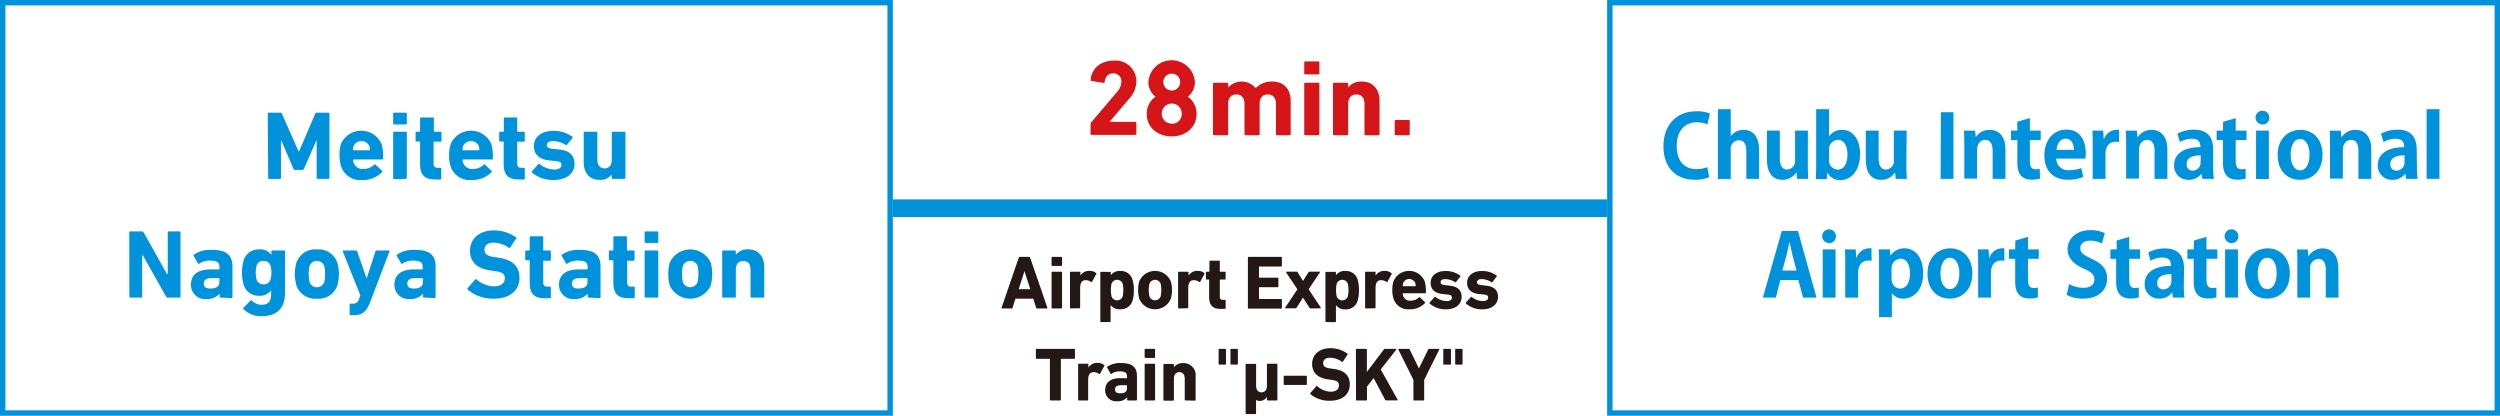 <svg xmlns="http://www.w3.org/2000/svg" width="462" height="76.83" viewBox="0 0 462 76.83"><defs><style>.cls-1{fill:#0092db;}.cls-2{fill:#231815;}.cls-3{fill:#d61518;}</style></defs><title>img_access2</title><g id="レイヤー_2" data-name="レイヤー 2"><g id="内容"><path class="cls-1" d="M164,1V75.83H1V1H164m1-1H0V76.83H165V0Z"/><path class="cls-1" d="M461,1V75.83H298V1H461m1-1H297V76.83H462V0Z"/><path class="cls-2" d="M188.27,47.61a.19.19,0,0,1,.18-.14h1.74a.18.18,0,0,1,.18.14l3.18,9.25c0,.08,0,.14-.1.14h-1.79a.17.17,0,0,1-.18-.14l-.54-1.67h-3.29l-.52,1.67A.17.17,0,0,1,187,57h-1.81c-.1,0-.12-.06-.1-.14Zm2.12,5.83-1.07-3.34h0l-1.06,3.34Z"/><path class="cls-2" d="M194.47,49.14a.14.14,0,0,1-.14-.14V47.61a.14.14,0,0,1,.14-.14h1.66a.14.14,0,0,1,.14.14V49a.14.14,0,0,1-.14.14Zm0,7.86a.14.14,0,0,1-.14-.14v-6.5a.13.13,0,0,1,.14-.14h1.66a.13.13,0,0,1,.14.14v6.5a.14.14,0,0,1-.14.14Z"/><path class="cls-2" d="M197.87,57a.14.14,0,0,1-.14-.14v-6.5a.13.13,0,0,1,.14-.14h1.66a.12.12,0,0,1,.13.14v.57h0a1.88,1.88,0,0,1,1.74-.87,1.85,1.85,0,0,1,1.17.41c.07.05.08.11,0,.2l-.77,1.42a.13.13,0,0,1-.19,0,1.66,1.66,0,0,0-1-.31c-.72,0-1,.56-1,1.47v3.58a.13.13,0,0,1-.13.14Z"/><path class="cls-2" d="M203.47,59.52a.13.13,0,0,1-.13-.14v-9a.12.12,0,0,1,.13-.14h1.66a.13.13,0,0,1,.14.14v.49h0a2,2,0,0,1,1.76-.79,2.2,2.2,0,0,1,2.26,1.63,5.79,5.79,0,0,1,.24,1.92,6,6,0,0,1-.24,1.92A2.21,2.21,0,0,1,207,57.15a2,2,0,0,1-1.76-.78h0v3a.14.14,0,0,1-.14.14Zm4-4.75a5.72,5.72,0,0,0,0-2.33,1.09,1.09,0,0,0-2.06,0,5.72,5.72,0,0,0,0,2.33,1.09,1.09,0,0,0,2.06,0Z"/><path class="cls-2" d="M210.55,55.25a5.34,5.34,0,0,1-.22-1.64,5.25,5.25,0,0,1,.22-1.64,3.16,3.16,0,0,1,5.8,0,5,5,0,0,1,.23,1.64,5,5,0,0,1-.23,1.64,3.16,3.16,0,0,1-5.8,0Zm3.94-.48a5.72,5.72,0,0,0,0-2.33,1.1,1.1,0,0,0-2.07,0,5.29,5.29,0,0,0,0,2.33,1.1,1.1,0,0,0,2.07,0Z"/><path class="cls-2" d="M217.84,57a.13.13,0,0,1-.13-.14v-6.5a.12.12,0,0,1,.13-.14h1.66a.13.13,0,0,1,.14.14v.57h0a1.9,1.9,0,0,1,1.74-.87,1.85,1.85,0,0,1,1.18.41c.07.05.08.11,0,.2l-.77,1.42a.14.14,0,0,1-.2,0,1.63,1.63,0,0,0-1-.31c-.72,0-1,.56-1,1.47v3.58a.14.14,0,0,1-.14.14Z"/><path class="cls-2" d="M225.58,57.08c-1.55,0-2.13-.7-2.13-2.25V51.74a.07.07,0,0,0-.08-.08H223a.14.14,0,0,1-.14-.14V50.36a.13.13,0,0,1,.14-.14h.42s.08,0,.08-.09V48.31a.13.13,0,0,1,.14-.14h1.64a.14.14,0,0,1,.14.14v1.82c0,.06,0,.09.08.09h.86a.13.13,0,0,1,.14.14v1.16a.14.14,0,0,1-.14.14h-.86a.07.07,0,0,0-.08.08v3c0,.51.16.67.61.67h.33a.14.14,0,0,1,.14.14v1.39a.14.14,0,0,1-.14.14Z"/><path class="cls-2" d="M230.61,47.61a.14.14,0,0,1,.14-.14h6a.14.14,0,0,1,.14.14v1.5a.14.14,0,0,1-.14.14h-4c-.06,0-.09,0-.09.08v1.89a.08.08,0,0,0,.09.09h3.37a.13.13,0,0,1,.13.14v1.48a.12.12,0,0,1-.13.14h-3.37a.08.08,0,0,0-.09.09v2a.08.08,0,0,0,.09.09h4a.13.13,0,0,1,.14.14v1.5a.14.14,0,0,1-.14.14h-6a.14.14,0,0,1-.14-.14Z"/><path class="cls-2" d="M242.2,57a.24.24,0,0,1-.21-.13L240.79,55h0l-1.18,1.85a.29.29,0,0,1-.22.13h-1.79c-.11,0-.13-.07-.09-.14l2.25-3.38-2.09-3.12c0-.07,0-.14.1-.14h1.8a.25.25,0,0,1,.23.12l1,1.6h0l1-1.6a.28.28,0,0,1,.23-.12h1.78c.12,0,.15.07.11.14l-2.09,3.12,2.25,3.38c0,.07,0,.14-.11.14Z"/><path class="cls-2" d="M245.08,59.52a.14.14,0,0,1-.14-.14v-9a.13.13,0,0,1,.14-.14h1.66a.13.13,0,0,1,.14.14v.49h0a1.94,1.94,0,0,1,1.75-.79,2.21,2.21,0,0,1,2.27,1.63,6.11,6.11,0,0,1,.23,1.92,6.28,6.28,0,0,1-.23,1.92,2.22,2.22,0,0,1-2.27,1.62,2,2,0,0,1-1.75-.78h0v3a.14.14,0,0,1-.14.14Zm4-4.75a5.72,5.72,0,0,0,0-2.33,1.09,1.09,0,0,0-2.06,0,5.72,5.72,0,0,0,0,2.33,1.09,1.09,0,0,0,2.06,0Z"/><path class="cls-2" d="M252.41,57a.14.14,0,0,1-.14-.14v-6.5a.13.13,0,0,1,.14-.14h1.66a.13.13,0,0,1,.14.14v.57h0a1.9,1.9,0,0,1,1.74-.87,1.85,1.85,0,0,1,1.17.41.14.14,0,0,1,.05.2l-.78,1.42c0,.07-.11.07-.19,0a1.66,1.66,0,0,0-1-.31c-.72,0-1,.56-1,1.47v3.58a.14.14,0,0,1-.14.14Z"/><path class="cls-2" d="M257.53,55.22a4.91,4.91,0,0,1-.23-1.61,5,5,0,0,1,.22-1.63,3.12,3.12,0,0,1,5.76,0,6.53,6.53,0,0,1,.22,2.08.13.13,0,0,1-.15.14H259.3c-.05,0-.08,0-.08.09a1.51,1.51,0,0,0,.08.38,1.31,1.31,0,0,0,1.38.89,2.09,2.09,0,0,0,1.53-.6c.07-.06.14-.07.2,0l.91.87a.13.13,0,0,1,0,.2,3.79,3.79,0,0,1-2.84,1.13A2.84,2.84,0,0,1,257.53,55.22Zm4-2.33c.06,0,.08,0,.08-.08a1.49,1.49,0,0,0-.07-.51,1.21,1.21,0,0,0-2.23,0,1.79,1.79,0,0,0-.07.51.07.07,0,0,0,.08.08Z"/><path class="cls-2" d="M264.21,56.1a.15.15,0,0,1,0-.2l.9-1a.15.15,0,0,1,.2,0,3.45,3.45,0,0,0,2,.74c.7,0,1-.26,1-.64s-.18-.52-1-.59l-.74-.08c-1.41-.14-2.19-.86-2.19-2.08s1-2.17,2.75-2.17a4.53,4.53,0,0,1,2.71.84.15.15,0,0,1,0,.21l-.77,1a.13.13,0,0,1-.19,0,3.43,3.43,0,0,0-1.81-.55c-.57,0-.84.23-.84.56s.16.49.92.56l.73.09c1.58.15,2.23.92,2.23,2.06,0,1.38-1.08,2.32-3,2.32A4.54,4.54,0,0,1,264.21,56.1Z"/><path class="cls-2" d="M270.91,56.1a.13.13,0,0,1,0-.2l.9-1a.14.14,0,0,1,.19,0,3.45,3.45,0,0,0,2,.74c.71,0,1-.26,1-.64s-.18-.52-.95-.59l-.75-.08c-1.41-.14-2.18-.86-2.18-2.08s1-2.17,2.75-2.17a4.52,4.52,0,0,1,2.7.84.16.16,0,0,1,0,.21l-.77,1a.14.14,0,0,1-.2,0,3.4,3.4,0,0,0-1.81-.55c-.56,0-.84.23-.84.56s.17.49.93.56l.73.09c1.57.15,2.22.92,2.22,2.06,0,1.38-1.08,2.32-3,2.32A4.52,4.52,0,0,1,270.91,56.1Z"/><path class="cls-2" d="M194.16,74a.14.14,0,0,1-.14-.14V66.39c0-.06,0-.08-.08-.08h-2.37a.13.13,0,0,1-.14-.14V64.61a.13.13,0,0,1,.14-.14h6.94a.13.13,0,0,1,.14.14v1.56a.13.13,0,0,1-.14.14h-2.37c-.06,0-.09,0-.09.08v7.47a.13.13,0,0,1-.13.14Z"/><path class="cls-2" d="M199.38,74a.14.14,0,0,1-.14-.14v-6.5a.13.13,0,0,1,.14-.14H201a.13.13,0,0,1,.14.14v.57h0a1.89,1.89,0,0,1,1.74-.87,1.85,1.85,0,0,1,1.17.41.13.13,0,0,1,0,.2l-.77,1.42c-.05.07-.11.07-.19,0a1.66,1.66,0,0,0-1-.31c-.72,0-1,.56-1,1.47v3.58A.14.14,0,0,1,201,74Z"/><path class="cls-2" d="M208.44,74a.13.13,0,0,1-.14-.14v-.45h0a2.18,2.18,0,0,1-1.84.74,2,2,0,0,1-2.22-2.07c0-1.5,1.11-2.19,2.77-2.19h1.19a.07.07,0,0,0,.08-.08v-.25c0-.63-.3-.93-1.37-.93a2.47,2.47,0,0,0-1.49.44.11.11,0,0,1-.18,0l-.62-1.11a.14.14,0,0,1,0-.2,4.25,4.25,0,0,1,2.49-.67c2.18,0,3,.76,3,2.45v4.35A.14.14,0,0,1,210,74Zm-.17-2.26v-.46c0-.06,0-.09-.08-.09h-.94c-.81,0-1.19.24-1.19.77s.33.72,1,.72C207.86,72.68,208.27,72.37,208.27,71.74Z"/><path class="cls-2" d="M211.67,66.14a.13.13,0,0,1-.14-.14V64.61a.13.13,0,0,1,.14-.14h1.65a.13.13,0,0,1,.14.14V66a.13.13,0,0,1-.14.14Zm0,7.86a.13.13,0,0,1-.14-.14v-6.5a.13.13,0,0,1,.14-.14h1.65a.13.13,0,0,1,.14.14v6.5a.13.13,0,0,1-.14.14Z"/><path class="cls-2" d="M219.08,74a.14.14,0,0,1-.14-.14V70c0-.74-.34-1.23-1-1.23s-1,.49-1,1.23v3.9a.14.14,0,0,1-.14.14h-1.66a.14.14,0,0,1-.14-.14v-6.5a.13.13,0,0,1,.14-.14h1.66a.13.13,0,0,1,.14.14v.47h0a2.05,2.05,0,0,1,1.73-.77,2.23,2.23,0,0,1,2.28,2.52v4.28a.14.14,0,0,1-.14.14Z"/><path class="cls-2" d="M225.2,67.24V64.61a.13.13,0,0,1,.13-.14h1.09a.13.13,0,0,1,.14.14v2.63a.13.13,0,0,1-.14.14h-1.09A.12.12,0,0,1,225.2,67.24Zm2.19,0V64.61a.14.14,0,0,1,.14-.14h1.09a.14.14,0,0,1,.14.14v2.63a.13.13,0,0,1-.14.14h-1.09A.13.13,0,0,1,227.39,67.24Z"/><path class="cls-2" d="M234.27,74a.13.13,0,0,1-.14-.14v-.52h0a1.51,1.51,0,0,1-1.27.75,1,1,0,0,1-.74-.21h0v2.5a.13.13,0,0,1-.13.14h-1.66a.14.14,0,0,1-.14-.14v-9a.13.13,0,0,1,.14-.14H232a.12.12,0,0,1,.13.14v3.89c0,.76.35,1.23,1,1.23s1-.47,1-1.23V67.36a.13.13,0,0,1,.14-.14h1.65a.13.13,0,0,1,.14.14v6.5a.13.13,0,0,1-.14.14Z"/><path class="cls-2" d="M237.23,71V69.57a.14.14,0,0,1,.14-.14h4a.14.14,0,0,1,.14.14V71a.14.14,0,0,1-.14.14h-4A.14.14,0,0,1,237.23,71Z"/><path class="cls-2" d="M242.18,72.85a.17.17,0,0,1,0-.24l1.05-1.22a.14.14,0,0,1,.21,0,4,4,0,0,0,2.46,1c1,0,1.53-.47,1.53-1.14s-.33-.91-1.45-1.06l-.5-.07c-1.9-.27-3-1.18-3-2.86s1.3-2.91,3.33-2.91a5.31,5.31,0,0,1,3.19,1c.08.06.1.11,0,.21l-.84,1.28a.15.15,0,0,1-.2,0,3.82,3.82,0,0,0-2.18-.73c-.83,0-1.26.43-1.26,1s.39.89,1.47,1l.5.07c1.93.26,2.95,1.16,2.95,2.88s-1.26,3-3.69,3A5.49,5.49,0,0,1,242.18,72.85Z"/><path class="cls-2" d="M250.57,64.61a.13.13,0,0,1,.14-.14h1.75a.14.14,0,0,1,.14.14v4.12l3.12-4.13a.24.24,0,0,1,.23-.13h2c.08,0,.12.1.05.18l-2.84,3.62,3.1,5.56c.06.1,0,.17-.08.17h-2a.2.2,0,0,1-.21-.13l-2.12-4-1.23,1.57v2.43a.14.14,0,0,1-.14.14h-1.75a.13.13,0,0,1-.14-.14Z"/><path class="cls-2" d="M261.34,74a.13.13,0,0,1-.14-.14V70.2l-2.78-5.59c0-.07,0-.14.1-.14h1.8a.2.2,0,0,1,.2.14l1.7,3.47h0l1.7-3.47a.2.2,0,0,1,.21-.14h1.74c.1,0,.14.07.1.14l-2.78,5.59v3.66a.14.14,0,0,1-.14.14Z"/><path class="cls-2" d="M266.72,67.24V64.61a.14.14,0,0,1,.14-.14H268a.14.14,0,0,1,.14.14v2.63a.13.13,0,0,1-.14.14h-1.09A.13.13,0,0,1,266.72,67.24Zm2.2,0V64.61a.13.13,0,0,1,.13-.14h1.1a.13.13,0,0,1,.13.14v2.63a.12.12,0,0,1-.13.14h-1.1A.12.12,0,0,1,268.92,67.24Z"/><path class="cls-3" d="M201.54,22.92a.4.4,0,0,1,.1-.29L206.42,17a2.78,2.78,0,0,0,.8-1.88,1.43,1.43,0,0,0-1.48-1.56c-.92,0-1.48.56-1.6,1.6,0,.12-.08.18-.22.16l-2.2-.36a.19.19,0,0,1-.16-.24c.14-1.88,1.66-3.52,4.28-3.52A3.83,3.83,0,0,1,210,15a4.82,4.82,0,0,1-1.38,3.3l-3.58,4.22v0h4.76a.19.19,0,0,1,.2.2v2a.19.19,0,0,1-.2.2h-8.08a.19.19,0,0,1-.2-.2Z"/><path class="cls-3" d="M213.54,17.87v0a3.4,3.4,0,0,1-1.32-2.72,4.31,4.31,0,0,1,8.6,0,3.4,3.4,0,0,1-1.32,2.72v0a3.75,3.75,0,0,1,1.62,3.18c0,2.51-2,4.15-4.6,4.15s-4.6-1.64-4.6-4.15A3.75,3.75,0,0,1,213.54,17.87Zm3,5a1.78,1.78,0,0,0,1.84-1.9,1.84,1.84,0,1,0-3.68,0A1.78,1.78,0,0,0,216.52,22.83Zm1.56-7.72a1.56,1.56,0,1,0-1.56,1.58A1.53,1.53,0,0,0,218.08,15.11Z"/><path class="cls-3" d="M236,25a.19.19,0,0,1-.2-.2V19.21c0-1.06-.52-1.76-1.52-1.76s-1.5.7-1.5,1.76v5.57a.19.19,0,0,1-.2.2h-2.4a.19.19,0,0,1-.2-.2V19.21c0-1.06-.5-1.76-1.5-1.76s-1.52.7-1.52,1.76v5.57a.19.19,0,0,1-.2.2h-2.4a.19.19,0,0,1-.2-.2V15.49a.19.19,0,0,1,.2-.2h2.4a.19.19,0,0,1,.2.2v.68h0a3.39,3.39,0,0,1,5.1.12h0a4,4,0,0,1,3-1.22c2.28,0,3.46,1.46,3.46,3.6v6.11a.19.19,0,0,1-.2.2Z"/><path class="cls-3" d="M241.22,13.75a.19.19,0,0,1-.2-.2v-2a.19.19,0,0,1,.2-.2h2.4a.19.19,0,0,1,.2.2v2a.19.19,0,0,1-.2.2Zm0,11.23a.19.19,0,0,1-.2-.2V15.49a.19.19,0,0,1,.2-.2h2.4a.19.19,0,0,1,.2.2v9.29a.19.19,0,0,1-.2.2Z"/><path class="cls-3" d="M252.36,25a.19.19,0,0,1-.2-.2V19.21c0-1.06-.5-1.76-1.5-1.76s-1.52.7-1.52,1.76v5.57a.19.19,0,0,1-.2.2h-2.4a.19.19,0,0,1-.2-.2V15.49a.19.19,0,0,1,.2-.2h2.4a.19.19,0,0,1,.2.2v.68h0a3,3,0,0,1,2.5-1.1c2.14,0,3.3,1.48,3.3,3.6v6.11a.19.19,0,0,1-.2.2Z"/><path class="cls-3" d="M257.74,22.38a.19.19,0,0,1,.2-.21h2.38a.19.19,0,0,1,.2.21v2.4a.19.19,0,0,1-.2.2h-2.38a.19.19,0,0,1-.2-.2Z"/><rect class="cls-1" x="164.97" y="36.85" width="132.06" height="3.25"/><path class="cls-1" d="M49.48,21a.17.17,0,0,1,.18-.18H51.8a.27.27,0,0,1,.29.18l3.1,7h.07l3-7a.28.28,0,0,1,.29-.18H60.7a.17.17,0,0,1,.18.18V32.87a.17.17,0,0,1-.18.18h-2a.17.17,0,0,1-.18-.18V26h-.07l-2.27,5.17a.34.34,0,0,1-.34.23H54.56a.34.34,0,0,1-.34-.23L52,26h-.08v6.89a.17.17,0,0,1-.18.18h-2a.17.17,0,0,1-.18-.18Z"/><path class="cls-1" d="M63.05,30.77a6.3,6.3,0,0,1-.3-2.07A6.42,6.42,0,0,1,63,26.61a4.1,4.1,0,0,1,7.51,0,8.36,8.36,0,0,1,.29,2.68c0,.11-.07.18-.2.18H65.36a.1.1,0,0,0-.11.11,1.85,1.85,0,0,0,.11.49,1.71,1.71,0,0,0,1.8,1.15,2.82,2.82,0,0,0,2-.78c.09-.07.18-.09.25,0l1.19,1.12a.15.15,0,0,1,0,.25,4.93,4.93,0,0,1-3.71,1.46A3.7,3.7,0,0,1,63.05,30.77Zm5.19-3c.07,0,.1,0,.1-.11a2.35,2.35,0,0,0-.08-.65,1.6,1.6,0,0,0-2.92,0,2,2,0,0,0-.09.65.1.1,0,0,0,.11.11Z"/><path class="cls-1" d="M72.84,23a.17.17,0,0,1-.18-.18V21a.17.17,0,0,1,.18-.18H75a.17.17,0,0,1,.18.18v1.78A.17.17,0,0,1,75,23Zm0,10.1a.17.17,0,0,1-.18-.18V24.52a.17.17,0,0,1,.18-.18H75a.17.17,0,0,1,.18.18v8.35a.17.17,0,0,1-.18.18Z"/><path class="cls-1" d="M80.4,33.16c-2,0-2.77-.9-2.77-2.9v-4a.1.1,0,0,0-.11-.11H77A.17.17,0,0,1,76.8,26V24.52a.17.17,0,0,1,.18-.18h.54a.1.1,0,0,0,.11-.11V21.89a.17.17,0,0,1,.18-.18H80a.17.17,0,0,1,.18.18v2.34a.1.1,0,0,0,.11.11h1.12a.17.17,0,0,1,.18.18V26a.17.17,0,0,1-.18.18H80.24a.1.1,0,0,0-.11.11v3.86c0,.64.22.86.8.86h.43a.17.17,0,0,1,.18.18V33a.17.17,0,0,1-.18.18Z"/><path class="cls-1" d="M83.28,30.77A6.3,6.3,0,0,1,83,28.7a6.38,6.38,0,0,1,.29-2.09,4.09,4.09,0,0,1,7.5,0,8.36,8.36,0,0,1,.29,2.68c0,.11-.07.18-.2.18H85.59a.1.1,0,0,0-.11.11,1.85,1.85,0,0,0,.11.49,1.71,1.71,0,0,0,1.8,1.15,2.82,2.82,0,0,0,2-.78c.09-.07.18-.09.25,0l1.19,1.12a.16.16,0,0,1,0,.25,5,5,0,0,1-3.71,1.46A3.71,3.71,0,0,1,83.28,30.77Zm5.19-3a.1.1,0,0,0,.11-.11,2.31,2.31,0,0,0-.09-.65,1.6,1.6,0,0,0-2.92,0,2.31,2.31,0,0,0-.09.65.1.1,0,0,0,.11.11Z"/><path class="cls-1" d="M95.85,33.16c-2,0-2.77-.9-2.77-2.9v-4a.1.1,0,0,0-.11-.11h-.54a.17.17,0,0,1-.18-.18V24.52a.17.17,0,0,1,.18-.18H93a.1.1,0,0,0,.11-.11V21.89a.17.17,0,0,1,.18-.18H95.4a.17.17,0,0,1,.18.18v2.34a.1.1,0,0,0,.11.11H96.8a.17.17,0,0,1,.18.18V26a.17.17,0,0,1-.18.18H95.69a.1.1,0,0,0-.11.11v3.86c0,.64.21.86.79.86h.43a.17.17,0,0,1,.18.18V33a.17.17,0,0,1-.18.18Z"/><path class="cls-1" d="M98.31,31.9a.18.18,0,0,1,0-.25l1.17-1.32a.19.19,0,0,1,.26,0,4.49,4.49,0,0,0,2.66,1c.92,0,1.35-.34,1.35-.83s-.23-.67-1.24-.75l-1-.11c-1.84-.18-2.85-1.1-2.85-2.67s1.32-2.79,3.58-2.79a5.93,5.93,0,0,1,3.53,1.08.19.19,0,0,1,0,.27l-1,1.24a.18.18,0,0,1-.25,0,4.53,4.53,0,0,0-2.36-.7c-.74,0-1.1.29-1.1.72s.22.63,1.21.72l1,.11c2.06.19,2.9,1.18,2.9,2.64,0,1.78-1.4,3-3.89,3A6,6,0,0,1,98.31,31.9Z"/><path class="cls-1" d="M113.22,33.05a.17.17,0,0,1-.18-.18v-.63h0a2.58,2.58,0,0,1-2.23,1c-1.93,0-2.94-1.35-2.94-3.24V24.52a.17.17,0,0,1,.18-.18h2.16a.17.17,0,0,1,.18.18v5c0,.94.45,1.59,1.34,1.59s1.33-.63,1.33-1.59v-5a.17.17,0,0,1,.18-.18h2.16a.17.17,0,0,1,.18.18v8.35a.17.17,0,0,1-.18.18Z"/><path class="cls-1" d="M23.89,42.94a.17.17,0,0,1,.18-.18h2.16a.33.33,0,0,1,.31.18l4.32,7.7H31v-7.7a.17.17,0,0,1,.18-.18h2a.17.17,0,0,1,.18.18V54.82a.17.17,0,0,1-.18.18H31a.3.3,0,0,1-.3-.18l-4.34-7.69h-.09v7.69a.17.17,0,0,1-.18.18h-2a.17.17,0,0,1-.18-.18Z"/><path class="cls-1" d="M40.76,55a.17.17,0,0,1-.18-.18v-.57h0a2.85,2.85,0,0,1-2.39,1,2.59,2.59,0,0,1-2.9-2.66c0-1.93,1.46-2.81,3.62-2.81h1.55c.07,0,.1,0,.1-.11v-.33c0-.81-.39-1.18-1.78-1.18a3.27,3.27,0,0,0-1.94.55.15.15,0,0,1-.24,0l-.81-1.42a.19.19,0,0,1,.06-.26,5.54,5.54,0,0,1,3.24-.86c2.84,0,3.87,1,3.87,3.15v5.58a.17.17,0,0,1-.18.18Zm-.22-2.9v-.59c0-.07,0-.11-.1-.11H39.21c-1.06,0-1.55.31-1.55,1s.44.92,1.26.92C40,53.31,40.54,52.91,40.54,52.1Z"/><path class="cls-1" d="M45,57.13a.18.18,0,0,1,0-.27l1.28-1.3a.17.17,0,0,1,.27,0,2.61,2.61,0,0,0,1.8.76c1.21,0,1.75-.65,1.75-1.93v-.74h0a2.47,2.47,0,0,1-2.23,1A2.86,2.86,0,0,1,45,52.55a8.3,8.3,0,0,1,0-4.35,2.86,2.86,0,0,1,2.92-2.11,2.47,2.47,0,0,1,2.23,1h0v-.63a.17.17,0,0,1,.18-.18h2.16a.17.17,0,0,1,.18.18v7.6c0,2.91-1.48,4.37-4.34,4.37A4.62,4.62,0,0,1,45,57.13Zm5-5.53a4.77,4.77,0,0,0,0-2.45,1.24,1.24,0,0,0-1.3-.94,1.27,1.27,0,0,0-1.3.94,5.43,5.43,0,0,0,0,2.45,1.27,1.27,0,0,0,1.3.94A1.24,1.24,0,0,0,50,51.6Z"/><path class="cls-1" d="M54.78,52.75a7.78,7.78,0,0,1,0-4.21,3.67,3.67,0,0,1,3.78-2.45,3.66,3.66,0,0,1,3.78,2.45,7.78,7.78,0,0,1,0,4.21,3.66,3.66,0,0,1-3.78,2.45A3.67,3.67,0,0,1,54.78,52.75Zm5.13-.61a4.5,4.5,0,0,0,.16-1.5,4.47,4.47,0,0,0-.16-1.49,1.44,1.44,0,0,0-2.7,0,7.06,7.06,0,0,0,0,3,1.44,1.44,0,0,0,2.7,0Z"/><path class="cls-1" d="M64.79,58.24a.17.17,0,0,1-.18-.18V56.3a.17.17,0,0,1,.18-.18h.38a1.11,1.11,0,0,0,1.19-.9l.23-.65-3.24-8.1c0-.11,0-.18.14-.18H65.8a.21.21,0,0,1,.21.18l1.75,5h0l1.62-5a.21.21,0,0,1,.21-.18h2.23c.13,0,.19.07.15.18l-3.53,9.27c-.74,1.93-1.51,2.5-3.08,2.5Z"/><path class="cls-1" d="M78.36,55a.17.17,0,0,1-.18-.18v-.57h0a2.85,2.85,0,0,1-2.39,1,2.59,2.59,0,0,1-2.9-2.66c0-1.93,1.46-2.81,3.62-2.81H78a.1.1,0,0,0,.11-.11v-.33c0-.81-.4-1.18-1.79-1.18a3.27,3.27,0,0,0-1.94.55.14.14,0,0,1-.23,0l-.82-1.42a.19.19,0,0,1,.06-.26,5.54,5.54,0,0,1,3.24-.86c2.84,0,3.87,1,3.87,3.15v5.58a.17.17,0,0,1-.18.18Zm-.21-2.9v-.59A.1.1,0,0,0,78,51.4H76.81c-1.06,0-1.54.31-1.54,1s.43.92,1.26.92C77.61,53.31,78.15,52.91,78.15,52.1Z"/><path class="cls-1" d="M86.44,53.53a.23.23,0,0,1,0-.31l1.37-1.57a.18.18,0,0,1,.27,0,5.2,5.2,0,0,0,3.21,1.27c1.28,0,2-.6,2-1.46s-.44-1.17-1.89-1.37L90.73,50c-2.49-.34-3.87-1.51-3.87-3.67s1.69-3.75,4.34-3.75a7,7,0,0,1,4.16,1.28c.1.07.12.14,0,.27l-1.1,1.64a.17.17,0,0,1-.25,0,5.08,5.08,0,0,0-2.84-.93c-1.08,0-1.64.55-1.64,1.33s.5,1.15,1.91,1.35l.64.09C94.64,48,96,49.13,96,51.35s-1.64,3.85-4.81,3.85A7.28,7.28,0,0,1,86.44,53.53Z"/><path class="cls-1" d="M100.66,55.11c-2,0-2.77-.9-2.77-2.9v-4a.1.1,0,0,0-.11-.11h-.54a.17.17,0,0,1-.18-.18V46.47a.17.17,0,0,1,.18-.18h.54a.1.1,0,0,0,.11-.11V43.84a.17.17,0,0,1,.18-.18h2.14a.17.17,0,0,1,.18.18v2.34a.1.1,0,0,0,.11.11h1.12a.17.17,0,0,1,.18.18V48a.17.17,0,0,1-.18.18H100.5a.1.1,0,0,0-.11.11V52.1c0,.65.22.87.8.87h.43a.17.17,0,0,1,.18.18v1.78a.17.17,0,0,1-.18.18Z"/><path class="cls-1" d="M108.78,55a.17.17,0,0,1-.18-.18v-.57h0a2.85,2.85,0,0,1-2.39,1,2.59,2.59,0,0,1-2.9-2.66c0-1.93,1.46-2.81,3.62-2.81h1.55a.1.1,0,0,0,.11-.11v-.33c0-.81-.4-1.18-1.79-1.18a3.27,3.27,0,0,0-1.94.55.14.14,0,0,1-.23,0l-.82-1.42a.19.19,0,0,1,.06-.26,5.54,5.54,0,0,1,3.24-.86c2.84,0,3.87,1,3.87,3.15v5.58a.17.17,0,0,1-.18.18Zm-.21-2.9v-.59a.1.1,0,0,0-.11-.11h-1.23c-1.06,0-1.54.31-1.54,1s.43.92,1.26.92C108,53.31,108.57,52.91,108.57,52.1Z"/><path class="cls-1" d="M116.13,55.11c-2,0-2.78-.9-2.78-2.9v-4a.1.1,0,0,0-.11-.11h-.54a.17.17,0,0,1-.18-.18V46.47a.17.17,0,0,1,.18-.18h.54a.1.1,0,0,0,.11-.11V43.84a.17.17,0,0,1,.18-.18h2.15a.17.17,0,0,1,.18.18v2.34c0,.07,0,.11.1.11h1.12a.17.17,0,0,1,.18.18V48a.17.17,0,0,1-.18.18H116c-.07,0-.1,0-.1.11V52.1c0,.65.21.87.79.87h.43a.17.17,0,0,1,.18.18v1.78a.17.17,0,0,1-.18.18Z"/><path class="cls-1" d="M119.31,44.9a.17.17,0,0,1-.18-.18V42.94a.17.17,0,0,1,.18-.18h2.16a.17.17,0,0,1,.18.18v1.78a.17.17,0,0,1-.18.18Zm0,10.1a.17.17,0,0,1-.18-.18V46.47a.17.17,0,0,1,.18-.18h2.16a.17.17,0,0,1,.18.18v8.35a.17.17,0,0,1-.18.18Z"/><path class="cls-1" d="M123.77,52.75a8.05,8.05,0,0,1,0-4.21,4.15,4.15,0,0,1,7.57,0,8.05,8.05,0,0,1,0,4.21,4.15,4.15,0,0,1-7.57,0Zm5.14-.61a7.06,7.06,0,0,0,0-3,1.45,1.45,0,0,0-2.71,0,7.06,7.06,0,0,0,0,3,1.45,1.45,0,0,0,2.71,0Z"/><path class="cls-1" d="M138.88,55a.17.17,0,0,1-.18-.18v-5c0-1-.45-1.59-1.35-1.59s-1.37.63-1.37,1.59v5a.17.17,0,0,1-.18.18h-2.16a.17.17,0,0,1-.18-.18V46.47a.17.17,0,0,1,.18-.18h2.16a.17.17,0,0,1,.18.18v.61h0a2.66,2.66,0,0,1,2.25-1c1.92,0,3,1.33,3,3.24v5.49A.17.17,0,0,1,141,55Z"/><path class="cls-1" d="M315.87,32.75a7,7,0,0,1-2.72.46c-3.7,0-5.74-2.51-5.74-6.16,0-4.31,2.76-6.48,6-6.48A5.77,5.77,0,0,1,316,21L315.52,23a4.81,4.81,0,0,0-2-.4c-2,0-3.66,1.4-3.66,4.37,0,2.79,1.42,4.28,3.65,4.28a5.5,5.5,0,0,0,2-.36Z"/><path class="cls-1" d="M325.09,33.05h-2.37V27.92c0-1.14-.35-2-1.38-2a1.55,1.55,0,0,0-1.5,1.74v5.41h-2.37V20.18h2.37v5h0A2.9,2.9,0,0,1,322.26,24c1.58,0,2.83,1.15,2.83,3.77Z"/><path class="cls-1" d="M334.08,30.33c0,1.06.05,2,.08,2.72h-2.07L332,31.87h-.05a3,3,0,0,1-2.56,1.36c-1.69,0-2.85-1.1-2.85-3.78V24.14h2.37v5c0,1.34.39,2.19,1.36,2.19a1.54,1.54,0,0,0,1.46-1.66V24.14h2.37Z"/><path class="cls-1" d="M338,25.21A2.82,2.82,0,0,1,340.46,24c2,0,3.28,1.82,3.28,4.48,0,3.23-1.8,4.8-3.65,4.8a2.57,2.57,0,0,1-2.4-1.41h0l-.12,1.23h-2c0-.64.06-1.65.06-2.56V20.18H338v5Zm0,4.29a1.7,1.7,0,0,0,1.6,1.84c1.15,0,1.81-1.07,1.81-2.8,0-1.52-.59-2.71-1.81-2.71a1.77,1.77,0,0,0-1.6,1.93Z"/><path class="cls-1" d="M352.3,30.33c0,1.06.05,2,.08,2.72h-2.06l-.11-1.18h0a3,3,0,0,1-2.56,1.36c-1.7,0-2.85-1.1-2.85-3.78V24.14h2.37v5c0,1.34.38,2.19,1.36,2.19a1.53,1.53,0,0,0,1.45-1.66V24.14h2.37Z"/><path class="cls-1" d="M358.67,20.74H361V33.05h-2.37Z"/><path class="cls-1" d="M370.61,33.05h-2.37v-5.2c0-1.09-.35-2-1.36-2-.64,0-1.52.49-1.52,1.86v5.29H363V26.83c0-1,0-1.89-.07-2.68H365l.12,1.2h0A3,3,0,0,1,367.71,24c1.63,0,2.9,1.14,2.9,3.64Z"/><path class="cls-1" d="M372.78,22.51l2.34-.69v2.32h2v1.74h-2v3.88c0,1.07.33,1.52,1.05,1.52a4,4,0,0,0,.77-.08L377,33a5,5,0,0,1-1.58.2c-2.56,0-2.61-2.22-2.61-3.21V25.88h-1.17V24.14h1.17Z"/><path class="cls-1" d="M385,32.7a7.57,7.57,0,0,1-2.88.51c-2.76,0-4.32-1.73-4.32-4.5,0-2.56,1.47-4.76,4.08-4.76,2.16,0,3.57,1.53,3.57,4.41a5.34,5.34,0,0,1-.07.95H380a2.16,2.16,0,0,0,2.44,2.13,6.41,6.41,0,0,0,2.17-.37Zm-1.75-5c0-.93-.35-2.07-1.52-2.07s-1.61,1.19-1.68,2.07Z"/><path class="cls-1" d="M391.6,26.25a3.58,3.58,0,0,0-.61-.05c-1.07,0-1.89.72-1.89,2.24v4.61h-2.37V26.92c0-1.1,0-2-.06-2.78h2l.1,1.55h.06A2.48,2.48,0,0,1,391.07,24a2.72,2.72,0,0,1,.53,0Z"/><path class="cls-1" d="M400.53,33.05h-2.37v-5.2c0-1.09-.35-2-1.36-2-.64,0-1.52.49-1.52,1.86v5.29h-2.37V26.83c0-1,0-1.89-.07-2.68h2.05l.11,1.2h.05A3,3,0,0,1,397.63,24c1.63,0,2.9,1.14,2.9,3.64Z"/><path class="cls-1" d="M409,30.94a14.16,14.16,0,0,0,.13,2.11H407l-.14-.92h-.05a2.86,2.86,0,0,1-2.37,1.1,2.58,2.58,0,0,1-2.67-2.67c0-2.29,2-3.36,4.87-3.36,0-.89-.31-1.56-1.6-1.56a4.39,4.39,0,0,0-2.2.61l-.45-1.54a6.34,6.34,0,0,1,3.09-.75c2.77,0,3.52,1.76,3.52,3.72Zm-2.3-2.23c-1.28,0-2.61.31-2.61,1.61a1.09,1.09,0,0,0,1.12,1.21A1.48,1.48,0,0,0,406.67,30Z"/><path class="cls-1" d="M410.83,22.51l2.33-.69v2.32h2v1.74h-2v3.88c0,1.07.34,1.52,1.06,1.52a4,4,0,0,0,.77-.08L415,33a5,5,0,0,1-1.58.2c-2.56,0-2.61-2.22-2.61-3.21V25.88h-1.17V24.14h1.17Z"/><path class="cls-1" d="M418.09,23a1.27,1.27,0,1,1,1.28-1.26A1.21,1.21,0,0,1,418.09,23Zm1.2,10.08h-2.37V24.14h2.37Z"/><path class="cls-1" d="M429.2,28.52c0,3.4-2.18,4.71-4.16,4.71-2.4,0-4.13-1.7-4.13-4.6S422.72,24,425.13,24,429.2,25.82,429.2,28.52Zm-4.12-2.83c-1.31,0-1.77,1.54-1.77,2.9,0,1.58.61,2.89,1.76,2.89s1.73-1.32,1.73-2.91C426.8,27.18,426.3,25.69,425.08,25.69Z"/><path class="cls-1" d="M438.21,33.05h-2.37v-5.2c0-1.09-.35-2-1.36-2-.64,0-1.52.49-1.52,1.86v5.29h-2.37V26.83c0-1,0-1.89-.07-2.68h2.05l.11,1.2h.05A3,3,0,0,1,435.31,24c1.63,0,2.9,1.14,2.9,3.64Z"/><path class="cls-1" d="M446.65,30.94a14.16,14.16,0,0,0,.13,2.11h-2.13l-.14-.92h-.05a2.87,2.87,0,0,1-2.37,1.1,2.58,2.58,0,0,1-2.67-2.67c0-2.29,2-3.36,4.87-3.36,0-.89-.31-1.56-1.61-1.56a4.39,4.39,0,0,0-2.19.61L440,24.71a6.34,6.34,0,0,1,3.09-.75c2.77,0,3.52,1.76,3.52,3.72Zm-2.3-2.23c-1.28,0-2.61.31-2.61,1.61a1.09,1.09,0,0,0,1.12,1.21A1.48,1.48,0,0,0,444.35,30Z"/><path class="cls-1" d="M450.81,33.05h-2.37V20.18h2.37Z"/><path class="cls-1" d="M335.69,55h-2.48l-.88-3.25H329L328.18,55h-2.4l3.49-12.31h3ZM332,50l-.74-2.8c-.19-.77-.4-1.76-.56-2.52h0c-.16.77-.37,1.78-.55,2.5L329.37,50Z"/><path class="cls-1" d="M338,44.92a1.27,1.27,0,1,1,1.28-1.27A1.22,1.22,0,0,1,338,44.92ZM339.21,55h-2.37V46.09h2.37Z"/><path class="cls-1" d="M345.88,48.2a3.58,3.58,0,0,0-.61-.05c-1.07,0-1.89.72-1.89,2.24V55H341V48.87c0-1.1,0-2-.06-2.78h2l.1,1.55h.06a2.49,2.49,0,0,1,2.21-1.75,2.65,2.65,0,0,1,.53,0Z"/><path class="cls-1" d="M349.33,47.3A3,3,0,0,1,352,45.89c2,0,3.4,1.83,3.4,4.57,0,3.28-1.86,4.72-3.67,4.72a2.47,2.47,0,0,1-2.11-1h0v4.43h-2.37V49c0-1.15,0-2.1-.07-2.91h2.07l.11,1.21Zm.23,4.1c0,1.3.78,1.92,1.58,1.92,1.2,0,1.83-1.18,1.83-2.78s-.61-2.74-1.78-2.74a1.79,1.79,0,0,0-1.63,1.93Z"/><path class="cls-1" d="M364.49,50.47c0,3.4-2.18,4.71-4.16,4.71-2.4,0-4.13-1.7-4.13-4.6s1.81-4.69,4.22-4.69S364.49,47.77,364.49,50.47Zm-4.12-2.83c-1.31,0-1.77,1.54-1.77,2.9,0,1.58.61,2.89,1.76,2.89s1.73-1.33,1.73-2.91C362.09,49.13,361.59,47.64,360.37,47.64Z"/><path class="cls-1" d="M370.42,48.2a3.49,3.49,0,0,0-.61-.05c-1.07,0-1.88.72-1.88,2.24V55h-2.37V48.87c0-1.1,0-2-.07-2.78h2l.1,1.55h.06a2.49,2.49,0,0,1,2.21-1.75,2.58,2.58,0,0,1,.53,0Z"/><path class="cls-1" d="M372.44,44.45l2.33-.68v2.32h2v1.74h-2v3.88c0,1.07.34,1.51,1.06,1.51a3.31,3.31,0,0,0,.77-.08l0,1.81a4.72,4.72,0,0,1-1.58.21c-2.57,0-2.61-2.22-2.61-3.22V47.83h-1.17V46.09h1.17Z"/><path class="cls-1" d="M388.44,45a4.8,4.8,0,0,0-2.19-.53c-1.25,0-1.81.68-1.81,1.37,0,.88.6,1.28,2.11,2,2,.89,2.85,2,2.85,3.64,0,2.14-1.62,3.71-4.48,3.71a6.51,6.51,0,0,1-3-.69l.47-2a5.54,5.54,0,0,0,2.65.69c1.31,0,2-.63,2-1.54s-.59-1.41-1.95-2c-1.86-.8-3-2-3-3.55,0-2,1.59-3.57,4.24-3.57a5.9,5.9,0,0,1,2.64.56Z"/><path class="cls-1" d="M391.14,44.45l2.34-.68v2.32h2v1.74h-2v3.88c0,1.07.33,1.51,1,1.51a3.31,3.31,0,0,0,.77-.08l0,1.81a4.67,4.67,0,0,1-1.58.21c-2.56,0-2.61-2.22-2.61-3.22V47.83H390V46.09h1.17Z"/><path class="cls-1" d="M403.57,52.89A14.16,14.16,0,0,0,403.7,55h-2.13l-.14-.93h-.05A2.85,2.85,0,0,1,399,55.18a2.59,2.59,0,0,1-2.67-2.68c0-2.29,2-3.36,4.87-3.36,0-.88-.31-1.55-1.61-1.55a4.39,4.39,0,0,0-2.19.61L397,46.66a6.34,6.34,0,0,1,3.09-.75c2.77,0,3.52,1.76,3.52,3.71Zm-2.3-2.23c-1.28,0-2.61.31-2.61,1.6a1.09,1.09,0,0,0,1.12,1.22,1.48,1.48,0,0,0,1.49-1.54Z"/><path class="cls-1" d="M405.43,44.45l2.33-.68v2.32h2v1.74h-2v3.88c0,1.07.34,1.51,1.06,1.51a3.31,3.31,0,0,0,.77-.08l0,1.81a4.72,4.72,0,0,1-1.58.21c-2.57,0-2.61-2.22-2.61-3.22V47.83h-1.17V46.09h1.17Z"/><path class="cls-1" d="M412.37,44.92a1.27,1.27,0,1,1,1.28-1.27A1.22,1.22,0,0,1,412.37,44.92ZM413.57,55H411.2V46.09h2.37Z"/><path class="cls-1" d="M423.16,50.47c0,3.4-2.18,4.71-4.16,4.71-2.4,0-4.13-1.7-4.13-4.6s1.81-4.69,4.22-4.69S423.16,47.77,423.16,50.47ZM419,47.64c-1.31,0-1.77,1.54-1.77,2.9,0,1.58.61,2.89,1.76,2.89s1.73-1.33,1.73-2.91C420.76,49.13,420.26,47.64,419,47.64Z"/><path class="cls-1" d="M432.17,55H429.8V49.8c0-1.09-.36-1.95-1.36-1.95a1.62,1.62,0,0,0-1.52,1.85V55h-2.37V48.78c0-1.05,0-1.89-.07-2.68h2l.11,1.2h.05a3,3,0,0,1,2.58-1.39c1.63,0,2.9,1.14,2.9,3.63Z"/></g></g></svg>